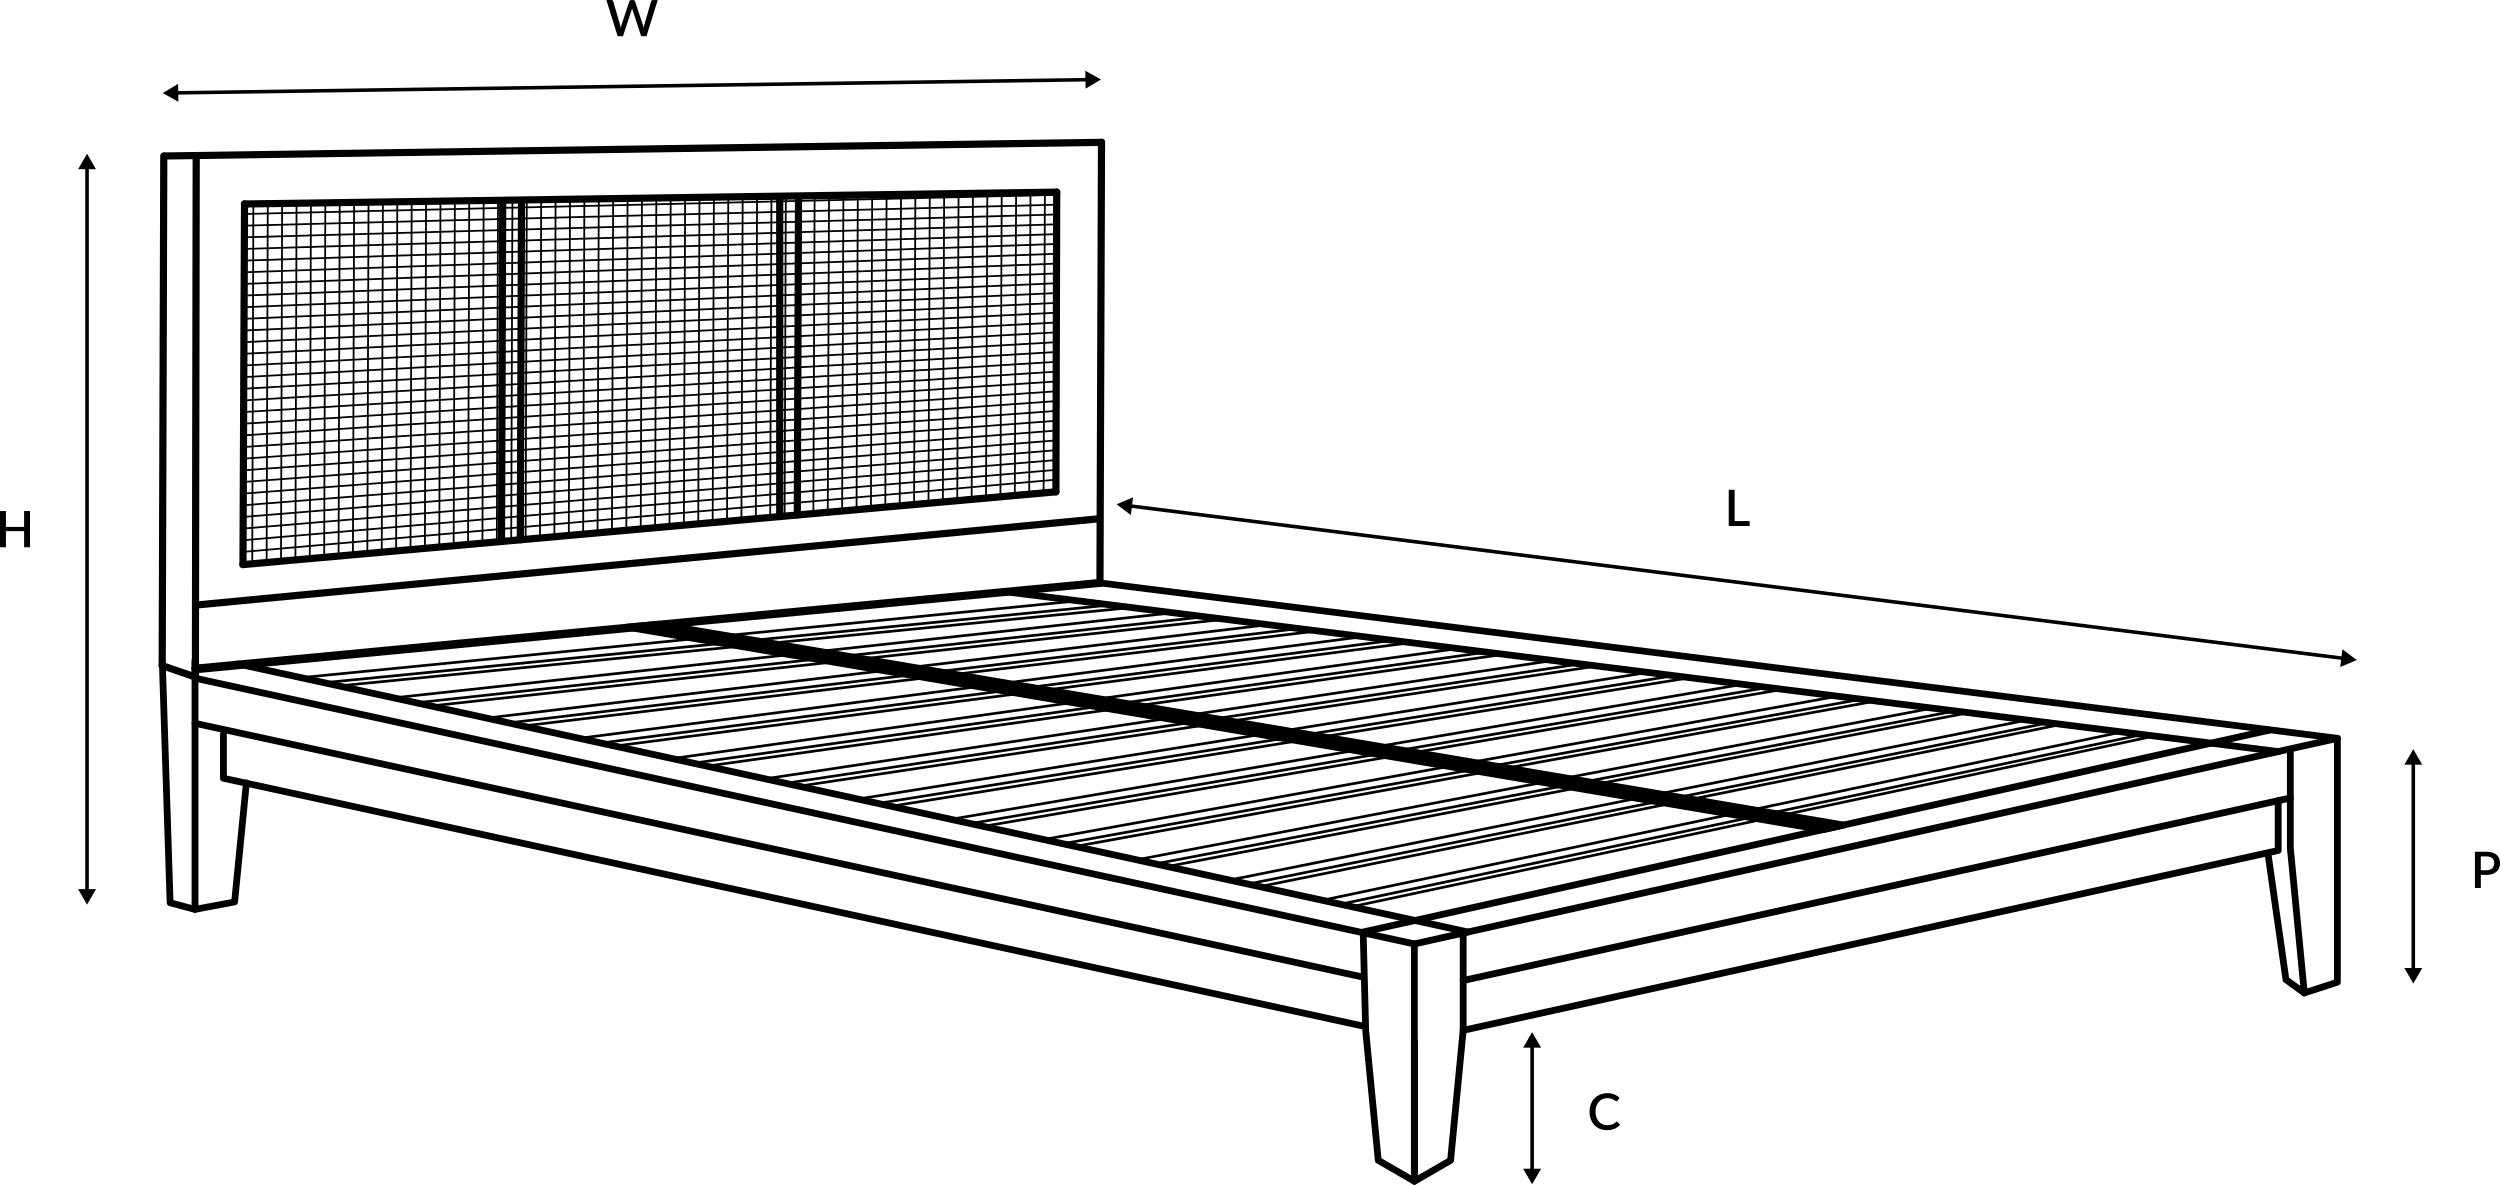 <svg xmlns="http://www.w3.org/2000/svg" xmlns:xlink="http://www.w3.org/1999/xlink" width="396.153" height="187.721" viewBox="0 0 396.153 187.721">
  <defs>
    <clipPath id="clip-path">
      <path id="Path_10475" data-name="Path 10475" d="M223.692,240.04l-.228,47.272L94.75,298.6l.194-56.832,128.749-1.725" transform="translate(-94.75 -240.04)" fill="none"/>
    </clipPath>
  </defs>
  <g id="Rattan-Bed_Illustration_EN" transform="translate(-27.13 -186.57)">
    <g id="Group_11794" data-name="Group 11794" transform="translate(52.263 208.555)">
      <g id="Group_11788" data-name="Group 11788" transform="translate(0.091 69.787)">
        <g id="Group_11786" data-name="Group 11786" transform="translate(22.437 3.169)">
          <g id="Group_11774" data-name="Group 11774">
            <path id="Line_2261" data-name="Line 2261" d="M-.162,12.26a.214.214,0,0,1-.212-.193.214.214,0,0,1,.191-.233L123.276-.374a.214.214,0,0,1,.234.191.214.214,0,0,1-.191.233L-.14,12.259Z" transform="translate(0.375 0.375)"/>
            <path id="Line_2262" data-name="Line 2262" d="M-.162,12.4A.214.214,0,0,1-.374,12.2a.214.214,0,0,1,.191-.234L124.694-.374a.214.214,0,0,1,.233.191.214.214,0,0,1-.191.234L-.14,12.4Z" transform="translate(3.45 1.098)"/>
            <path id="Line_2263" data-name="Line 2263" d="M-.162,12.442a.214.214,0,0,1-.212-.193.214.214,0,0,1,.191-.233L125.138-.374a.214.214,0,0,1,.233.191.214.214,0,0,1-.191.233L-.14,12.441Z" transform="translate(6.155 1.52)"/>
          </g>
          <g id="Group_11775" data-name="Group 11775" transform="translate(14.753 1.896)">
            <path id="Line_2264" data-name="Line 2264" d="M-.162,13.558a.214.214,0,0,1-.212-.19.214.214,0,0,1,.189-.235L123.513-.374a.214.214,0,0,1,.235.189.214.214,0,0,1-.189.235L-.138,13.557Z" transform="translate(0.375 0.375)"/>
            <path id="Line_2265" data-name="Line 2265" d="M-.162,13.684a.214.214,0,0,1-.212-.19.214.214,0,0,1,.189-.235L124.737-.374a.213.213,0,0,1,.235.189.214.214,0,0,1-.189.235L-.138,13.682Z" transform="translate(3.433 1.087)"/>
            <path id="Line_2266" data-name="Line 2266" d="M-.162,13.741a.214.214,0,0,1-.212-.19.214.214,0,0,1,.189-.235L125.142-.374a.213.213,0,0,1,.235.189.214.214,0,0,1-.189.235L-.138,13.739Z" transform="translate(6.052 1.497)"/>
          </g>
          <g id="Group_11776" data-name="Group 11776" transform="translate(29.507 3.787)">
            <path id="Line_2267" data-name="Line 2267" d="M-.162,14.868a.214.214,0,0,1-.212-.188.214.214,0,0,1,.187-.237L123.75-.374a.214.214,0,0,1,.237.187.214.214,0,0,1-.187.237L-.136,14.866Z" transform="translate(0.375 0.375)"/>
            <path id="Line_2268" data-name="Line 2268" d="M-.162,14.976a.214.214,0,0,1-.212-.188.214.214,0,0,1,.187-.237L124.792-.374a.213.213,0,0,1,.237.187.214.214,0,0,1-.187.237L-.136,14.975Z" transform="translate(3.41 1.081)"/>
            <path id="Line_2269" data-name="Line 2269" d="M-.162,15.039a.214.214,0,0,1-.212-.188.214.214,0,0,1,.187-.237L125.151-.374a.214.214,0,0,1,.237.187.214.214,0,0,1-.187.237L-.136,15.037Z" transform="translate(5.944 1.474)"/>
          </g>
          <g id="Group_11777" data-name="Group 11777" transform="translate(44.254 5.683)">
            <path id="Line_2270" data-name="Line 2270" d="M-.162,16.166a.214.214,0,0,1-.211-.186.214.214,0,0,1,.184-.239L123.993-.373a.214.214,0,0,1,.239.184.214.214,0,0,1-.184.239L-.134,16.164Z" transform="translate(0.375 0.375)"/>
            <path id="Line_2271" data-name="Line 2271" d="M-.162,16.269a.214.214,0,0,1-.211-.186.214.214,0,0,1,.184-.239L124.841-.373a.213.213,0,0,1,.239.184A.214.214,0,0,1,124.9.05L-.134,16.267Z" transform="translate(3.393 1.07)"/>
            <path id="Line_2272" data-name="Line 2272" d="M-.162,16.337a.214.214,0,0,1-.211-.186.214.214,0,0,1,.184-.239L125.155-.373a.213.213,0,0,1,.239.184.214.214,0,0,1-.184.239L-.134,16.335Z" transform="translate(5.847 1.451)"/>
          </g>
          <g id="Group_11778" data-name="Group 11778" transform="translate(59.008 7.573)">
            <path id="Line_2273" data-name="Line 2273" d="M-.162,17.476a.214.214,0,0,1-.211-.184.214.214,0,0,1,.182-.241L124.23-.373a.214.214,0,0,1,.241.182.214.214,0,0,1-.182.241L-.132,17.474Z" transform="translate(0.375 0.375)"/>
            <path id="Line_2274" data-name="Line 2274" d="M-.162,17.567a.214.214,0,0,1-.211-.184.214.214,0,0,1,.182-.241L124.9-.373a.213.213,0,0,1,.241.182.214.214,0,0,1-.182.241L-.132,17.565Z" transform="translate(3.37 1.058)"/>
            <path id="Line_2275" data-name="Line 2275" d="M-.162,17.635a.214.214,0,0,1-.211-.184.214.214,0,0,1,.182-.241L125.164-.373a.214.214,0,0,1,.241.182.214.214,0,0,1-.182.241L-.132,17.633Z" transform="translate(5.739 1.434)"/>
          </g>
          <g id="Group_11779" data-name="Group 11779" transform="translate(73.755 9.469)">
            <path id="Line_2276" data-name="Line 2276" d="M-.162,18.78A.214.214,0,0,1-.373,18.6a.214.214,0,0,1,.179-.243L124.473-.373a.214.214,0,0,1,.243.179.214.214,0,0,1-.179.243L-.13,18.777Z" transform="translate(0.375 0.375)"/>
            <path id="Line_2277" data-name="Line 2277" d="M-.162,18.86a.214.214,0,0,1-.211-.182.214.214,0,0,1,.179-.243L124.94-.373a.213.213,0,0,1,.243.179A.214.214,0,0,1,125,.05L-.13,18.857Z" transform="translate(3.359 1.047)"/>
            <path id="Line_2278" data-name="Line 2278" d="M-.162,18.934a.214.214,0,0,1-.211-.182.214.214,0,0,1,.179-.243L125.167-.373a.213.213,0,0,1,.243.179.214.214,0,0,1-.179.243L-.13,18.931Z" transform="translate(5.642 1.406)"/>
          </g>
          <g id="Group_11780" data-name="Group 11780" transform="translate(88.509 11.365)">
            <path id="Line_2279" data-name="Line 2279" d="M-.162,20.078a.214.214,0,0,1-.211-.18A.214.214,0,0,1-.2,19.654L124.71-.372a.214.214,0,0,1,.245.177.214.214,0,0,1-.177.245L-.128,20.075Z" transform="translate(0.375 0.375)"/>
            <path id="Line_2280" data-name="Line 2280" d="M-.162,20.146a.214.214,0,0,1-.211-.18A.214.214,0,0,1-.2,19.722L124.989-.372a.214.214,0,0,1,.245.177.214.214,0,0,1-.177.245L-.128,20.144Z" transform="translate(3.336 1.036)"/>
            <path id="Line_2281" data-name="Line 2281" d="M-.162,20.232a.214.214,0,0,1-.211-.18A.213.213,0,0,1-.2,19.807L125.171-.372a.214.214,0,0,1,.245.177.214.214,0,0,1-.177.245L-.128,20.229Z" transform="translate(5.54 1.383)"/>
          </g>
          <g id="Group_11781" data-name="Group 11781" transform="translate(103.262 13.256)">
            <path id="Line_2282" data-name="Line 2282" d="M-.162,21.388a.214.214,0,0,1-.21-.178A.214.214,0,0,1-.2,20.964L124.941-.372a.214.214,0,0,1,.246.175.214.214,0,0,1-.175.246L-.126,21.385A.215.215,0,0,1-.162,21.388Z" transform="translate(0.375 0.375)"/>
            <path id="Line_2283" data-name="Line 2283" d="M-.162,21.439a.214.214,0,0,1-.21-.178A.214.214,0,0,1-.2,21.015L125.044-.372a.213.213,0,0,1,.246.175.214.214,0,0,1-.175.246L-.126,21.436A.215.215,0,0,1-.162,21.439Z" transform="translate(3.313 1.03)"/>
            <path id="Line_2284" data-name="Line 2284" d="M-.162,21.536a.214.214,0,0,1-.21-.177A.214.214,0,0,1-.2,21.112L125.18-.372a.214.214,0,0,1,.247.174.214.214,0,0,1-.174.247L-.125,21.533A.215.215,0,0,1-.162,21.536Z" transform="translate(5.431 1.36)"/>
          </g>
          <g id="Group_11782" data-name="Group 11782" transform="translate(118.01 15.152)">
            <path id="Line_2285" data-name="Line 2285" d="M-.162,22.686a.214.214,0,0,1-.21-.176A.214.214,0,0,1-.2,22.262L125.184-.372a.214.214,0,0,1,.248.172.214.214,0,0,1-.172.248L-.124,22.683A.215.215,0,0,1-.162,22.686Z" transform="translate(0.375 0.375)"/>
            <path id="Line_2286" data-name="Line 2286" d="M-.162,22.732a.214.214,0,0,1-.21-.176A.214.214,0,0,1-.2,22.308L125.087-.372a.214.214,0,0,1,.248.172.214.214,0,0,1-.172.248L-.123,22.728A.215.215,0,0,1-.162,22.732Z" transform="translate(3.302 1.018)"/>
            <path id="Line_2287" data-name="Line 2287" d="M-.162,22.828a.214.214,0,0,1-.21-.175A.214.214,0,0,1-.2,22.4L125.184-.372a.213.213,0,0,1,.248.172.214.214,0,0,1-.172.248L-.123,22.825A.215.215,0,0,1-.162,22.828Z" transform="translate(5.335 1.337)"/>
          </g>
          <g id="Group_11783" data-name="Group 11783" transform="translate(132.763 17.042)">
            <path id="Line_2288" data-name="Line 2288" d="M-.162,24a.214.214,0,0,1-.21-.174.214.214,0,0,1,.17-.25L125.421-.371a.214.214,0,0,1,.25.17.214.214,0,0,1-.17.25L-.122,23.992A.215.215,0,0,1-.162,24Z" transform="translate(0.375 0.375)"/>
            <path id="Line_2289" data-name="Line 2289" d="M-.162,24.024a.214.214,0,0,1-.21-.173A.214.214,0,0,1-.2,23.6L125.142-.371a.214.214,0,0,1,.25.17.214.214,0,0,1-.17.25L-.121,24.02A.215.215,0,0,1-.162,24.024Z" transform="translate(3.279 1.013)"/>
            <path id="Line_2290" data-name="Line 2290" d="M-.162,24.127a.214.214,0,0,1-.209-.173A.214.214,0,0,1-.2,23.7L125.187-.371a.214.214,0,0,1,.25.169.214.214,0,0,1-.169.25L-.121,24.123A.215.215,0,0,1-.162,24.127Z" transform="translate(5.226 1.32)"/>
          </g>
          <g id="Group_11784" data-name="Group 11784" transform="translate(147.516 18.938)">
            <path id="Line_2291" data-name="Line 2291" d="M-.162,25.3a.214.214,0,0,1-.209-.172A.214.214,0,0,1-.2,24.877L125.658-.371a.214.214,0,0,1,.251.167.214.214,0,0,1-.167.251L-.12,25.3A.215.215,0,0,1-.162,25.3Z" transform="translate(0.375 0.375)"/>
            <path id="Line_2292" data-name="Line 2292" d="M-.162,25.317a.214.214,0,0,1-.209-.171A.214.214,0,0,1-.2,24.894L125.191-.371a.214.214,0,0,1,.251.167.214.214,0,0,1-.167.251L-.119,25.312A.214.214,0,0,1-.162,25.317Z" transform="translate(3.256 1.001)"/>
            <path id="Line_2293" data-name="Line 2293" d="M-.162,25.431a.214.214,0,0,1-.209-.171A.214.214,0,0,1-.2,25.008L125.191-.371a.214.214,0,0,1,.252.167.214.214,0,0,1-.167.252L-.119,25.426A.215.215,0,0,1-.162,25.431Z" transform="translate(5.124 1.292)"/>
          </g>
          <g id="Group_11785" data-name="Group 11785" transform="translate(162.264 20.829)">
            <path id="Line_2294" data-name="Line 2294" d="M-.162,26.6a.214.214,0,0,1-.209-.17.214.214,0,0,1,.165-.253L125.9-.37a.214.214,0,0,1,.253.165.214.214,0,0,1-.165.253L-.118,26.6A.214.214,0,0,1-.162,26.6Z" transform="translate(0.375 0.375)"/>
            <path id="Line_2295" data-name="Line 2295" d="M-.162,26.6a.214.214,0,0,1-.209-.169.213.213,0,0,1,.165-.253L125.24-.37a.214.214,0,0,1,.253.165.214.214,0,0,1-.165.253L-.117,26.6A.214.214,0,0,1-.162,26.6Z" transform="translate(3.239 0.996)"/>
            <path id="Line_2296" data-name="Line 2296" d="M-.162,26.723a.214.214,0,0,1-.209-.169A.214.214,0,0,1-.206,26.3L125.195-.37a.214.214,0,0,1,.253.164.214.214,0,0,1-.164.253L-.117,26.718A.215.215,0,0,1-.162,26.723Z" transform="translate(5.027 1.275)"/>
          </g>
        </g>
        <path id="Path_10459" data-name="Path 10459" d="M274.217,417.549a.388.388,0,0,1-.114-.011L80.881,375.424a.539.539,0,0,1,.233-1.053l193.222,42.113a.539.539,0,0,1-.114,1.065Z" transform="translate(-75.318 -359.202)"/>
        <path id="Path_10460" data-name="Path 10460" d="M266.093,428.213a.387.387,0,0,1-.114-.011L80.871,387.978a.535.535,0,0,1-.41-.638.54.54,0,0,1,.638-.41l185.108,40.223a.535.535,0,0,1,.41.638.545.545,0,0,1-.524.427Z" transform="translate(-75.313 -364.61)"/>
        <path id="Path_10461" data-name="Path 10461" d="M269.5,437.278a.387.387,0,0,1-.114-.011l-180.6-39.272a.536.536,0,0,1-.427-.524V390.5a.541.541,0,1,1,1.082,0v6.537l180.177,39.181a.535.535,0,0,1,.41.638.545.545,0,0,1-.524.427Z" transform="translate(-78.72 -365.92)"/>
        <path id="Path_10462" data-name="Path 10462" d="M287.854,413.954a.388.388,0,0,1-.114-.011L92.861,371.465a.539.539,0,0,1,.233-1.053L287.974,412.89a.539.539,0,0,1-.114,1.065Z" transform="translate(-80.476 -357.498)"/>
        <path id="Path_10463" data-name="Path 10463" d="M507.98,376.67h-.068L305.943,351.3a.539.539,0,0,1-.467-.6.524.524,0,0,1,.6-.467L508.048,375.6a.54.54,0,0,1-.068,1.076Z" transform="translate(-172.207 -348.809)"/>
        <path id="Path_10464" data-name="Path 10464" d="M420.335,485.566a.514.514,0,0,1-.268-.074.54.54,0,0,1-.268-.467V462.812a.541.541,0,0,1,1.082,0v21.279l4.681-2.7,1.97-20.328V445.531a.538.538,0,1,1,1.076,0V461.11l-2,20.652a.545.545,0,0,1-.268.416l-5.728,3.314a.556.556,0,0,1-.268.074Z" transform="translate(-221.436 -389.615)"/>
        <path id="Path_10465" data-name="Path 10465" d="M433.895,445.913a.531.531,0,0,1-.524-.421.541.541,0,0,1,.41-.643L562.512,416.44v-7.459a.541.541,0,0,1,1.082,0v7.892a.536.536,0,0,1-.421.524L434.02,445.9a.859.859,0,0,1-.114.011Z" transform="translate(-227.274 -373.877)"/>
        <path id="Path_10466" data-name="Path 10466" d="M433.895,437.7a.531.531,0,0,1-.524-.421.541.541,0,0,1,.41-.643l131.083-28.926a.539.539,0,1,1,.233,1.053L434.014,437.691a.858.858,0,0,1-.114.011Z" transform="translate(-227.274 -373.559)"/>
        <path id="Path_10467" data-name="Path 10467" d="M414.2,461.38a.5.5,0,0,1-.268-.074l-5.723-3.314a.536.536,0,0,1-.268-.416l-1.993-20.6-.4-15.619a.544.544,0,0,1,.421-.541l143.6-31.984a.539.539,0,1,1,.233,1.053L406.632,421.772l.387,15.135,1.964,20.288,4.675,2.7V423.23a.536.536,0,0,1,.421-.524L560.349,390.13a.539.539,0,1,1,.233,1.053L414.734,423.668v37.171a.54.54,0,0,1-.268.467.574.574,0,0,1-.268.074Z" transform="translate(-215.3 -365.429)"/>
        <path id="Path_10468" data-name="Path 10468" d="M663.691,446.646a.558.558,0,0,1-.319-.1l-2.91-2.124a.542.542,0,0,1-.216-.359l-2.79-19.548a.538.538,0,0,1,1.065-.154l2.756,19.326L664,445.673a.543.543,0,0,1,.12.752A.537.537,0,0,1,663.691,446.646Z" transform="translate(-323.767 -380.533)"/>
        <path id="Path_10469" data-name="Path 10469" d="M415.232,413.854a.543.543,0,0,1-.535-.49l-2.226-23V374.77a.538.538,0,1,1,1.076,0v15.539L415.7,412.6l4.231-1.384V373.437L223.889,348.811,81.025,362.362a.538.538,0,1,1-.1-1.07L223.9,347.74,420.533,372.43a.541.541,0,0,1,.473.535V411.6a.538.538,0,0,1-.37.512l-5.239,1.708A.559.559,0,0,1,415.232,413.854Z" transform="translate(-75.308 -347.74)"/>
        <path id="Path_10470" data-name="Path 10470" d="M80.985,412.073a.539.539,0,0,1-.535-.541V374.891a.541.541,0,1,1,1.082,0v35.992l5.239-.991,1.822-18.42a.538.538,0,1,1,1.07.1L87.8,410.393a.538.538,0,0,1-.438.478l-6.269,1.184a.554.554,0,0,1-.1.006Z" transform="translate(-75.314 -359.198)"/>
        <g id="Group_11787" data-name="Group 11787" transform="translate(73.63 6.599)">
          <path id="Path_10471" data-name="Path 10471" d="M206.7,360.25l187.75,31.836-3.377.752L201.69,360.728Z" transform="translate(-201.149 -359.726)"/>
          <path id="Path_10472" data-name="Path 10472" d="M390.666,392.982a.489.489,0,0,1-.091-.006L201.19,360.867a.537.537,0,0,1,.04-1.065l5.011-.473a1.194,1.194,0,0,1,.142.006l187.75,31.836a.536.536,0,0,1,.45.512.544.544,0,0,1-.421.541l-3.377.752a.852.852,0,0,1-.12.011Zm-185.274-32.5,185.262,31.408.592-.131L206.275,360.4l-.883.085Z" transform="translate(-200.74 -359.33)"/>
        </g>
        <path id="Path_10473" data-name="Path 10473" d="M81.522,363.99v6.44a.541.541,0,1,1-1.082,0v-2.864" transform="translate(-75.31 -354.737)"/>
        <path id="Path_10474" data-name="Path 10474" d="M71.436,370.786v1.475l1.19,36.7a.53.53,0,0,0,.4.5l3.94,1.053a.562.562,0,0,0,.137.017.539.539,0,0,0,.137-1.059l-3.553-.951-1.179-36.288V370.78H71.43Z" transform="translate(-71.43 -357.661)"/>
      </g>
      <path id="Line_2297" data-name="Line 2297" d="M-.431,82.7h0A.569.569,0,0,1-1,82.127L-.875-.431A.569.569,0,0,1-.3-1a.569.569,0,0,1,.569.57L.139,82.129A.569.569,0,0,1-.431,82.7Z" transform="translate(6.261 3.164)"/>
      <path id="Line_2298" data-name="Line 2298" d="M-.431,57.279h0A.569.569,0,0,1-1,56.707L-.755-.433A.569.569,0,0,1-.183-1a.569.569,0,0,1,.567.572L.139,56.712A.569.569,0,0,1-.431,57.279Z" transform="translate(13.8 10.771)"/>
      <g id="Group_11789" data-name="Group 11789" transform="translate(97.853 8.871)">
        <path id="Line_2299" data-name="Line 2299" d="M-.431,50.315h0A.569.569,0,0,1-1,49.743L-.806-.433A.569.569,0,0,1-.235-1a.569.569,0,0,1,.567.572L.139,49.748A.569.569,0,0,1-.431,50.315Z" transform="translate(3.784 1)"/>
        <path id="Line_2300" data-name="Line 2300" d="M-.431,50.565A.569.569,0,0,1-1,50V-.431A.569.569,0,0,1-.431-1a.569.569,0,0,1,.569.569V50A.569.569,0,0,1-.431,50.565Z" transform="translate(1 1)"/>
      </g>
      <g id="Group_11790" data-name="Group 11790" transform="translate(53.769 9.771)">
        <path id="Line_2301" data-name="Line 2301" d="M-.431,53.344h0A.569.569,0,0,1-1,52.773L-.812-.433A.569.569,0,0,1-.241-1a.569.569,0,0,1,.567.571L.139,52.777A.569.569,0,0,1-.431,53.344Z" transform="translate(3.978 1)"/>
        <path id="Line_2302" data-name="Line 2302" d="M-.431,53.612h0A.569.569,0,0,1-1,53.04L-.812-.433A.569.569,0,0,1-.241-1a.569.569,0,0,1,.567.571L.139,53.044A.569.569,0,0,1-.431,53.612Z" transform="translate(1 1)"/>
      </g>
      <path id="Line_2303" data-name="Line 2303" d="M-.431,80.9h0A.569.569,0,0,1-1,80.327L-.749-.432A.569.569,0,0,1-.178-1a.569.569,0,0,1,.568.571L.139,80.33A.569.569,0,0,1-.431,80.9Z" transform="translate(1 3.164)"/>
      <path id="Line_2304" data-name="Line 2304" d="M-.431,70.016h0A.569.569,0,0,1-1,69.445L-.755-.433A.569.569,0,0,1-.184-1a.569.569,0,0,1,.567.571L.139,69.449A.569.569,0,0,1-.431,70.016Z" transform="translate(149.598 1)"/>
      <path id="Line_2305" data-name="Line 2305" d="M-.431,47.627h0A.569.569,0,0,1-1,47.056L-.875-.432A.569.569,0,0,1-.3-1a.569.569,0,0,1,.568.571L.139,47.059A.569.569,0,0,1-.431,47.627Z" transform="translate(142.617 8.892)"/>
      <path id="Line_2306" data-name="Line 2306" d="M-.431,2.3A.569.569,0,0,1-1,1.741a.569.569,0,0,1,.561-.578L147.926-1a.57.57,0,0,1,.578.561.569.569,0,0,1-.561.578L-.422,2.3Z" transform="translate(1.478 1)"/>
      <path id="Line_2307" data-name="Line 2307" d="M-.431,2.018A.569.569,0,0,1-1,1.457.569.569,0,0,1-.439.879L128.258-1a.57.57,0,0,1,.578.561.569.569,0,0,1-.561.578L-.422,2.018Z" transform="translate(14.045 8.892)"/>
      <path id="Line_2308" data-name="Line 2308" d="M-.431,13.833A.569.569,0,0,1-1,13.318.569.569,0,0,1-.485,12.7L142.846-1a.569.569,0,0,1,.621.513.569.569,0,0,1-.513.621L-.376,13.83Z" transform="translate(6.267 70.878)"/>
      <path id="Line_2309" data-name="Line 2309" d="M-.431,11.669A.569.569,0,0,1-1,11.151a.569.569,0,0,1,.516-.618L128.335-1a.569.569,0,0,1,.618.516.569.569,0,0,1-.516.618L-.38,11.667Z" transform="translate(13.8 56.381)"/>
      <path id="Line_2310" data-name="Line 2310" d="M-.431,13.793A.569.569,0,0,1-1,13.278a.569.569,0,0,1,.513-.621L142.436-1a.569.569,0,0,1,.621.513.569.569,0,0,1-.513.621L-.376,13.791Z" transform="translate(6.472 60.657)"/>
      <g id="Group_11793" data-name="Group 11793" transform="translate(13.37 8.461)" clip-path="url(#clip-path)">
        <g id="Group_11791" data-name="Group 11791" transform="translate(-5.529 -5.871)">
          <path id="Line_2311" data-name="Line 2311" d="M.035,66.894H-.25L-.039,0H.245Z" transform="translate(0.25 2.028)"/>
          <path id="Line_2312" data-name="Line 2312" d="M.035,66.706H-.25L-.045,0H.24Z" transform="translate(2.533 1.994)"/>
          <path id="Line_2313" data-name="Line 2313" d="M.035,66.518H-.25L-.039,0H.245Z" transform="translate(4.811 1.965)"/>
          <path id="Line_2314" data-name="Line 2314" d="M.035,66.336H-.25L-.045,0H.24Z" transform="translate(7.094 1.931)"/>
          <path id="Line_2315" data-name="Line 2315" d="M.035,66.154H-.25L-.039,0H.245Z" transform="translate(9.372 1.897)"/>
          <path id="Line_2316" data-name="Line 2316" d="M.035,65.966H-.25L-.039,0H.245Z" transform="translate(11.65 1.863)"/>
          <path id="Line_2317" data-name="Line 2317" d="M.035,65.784H-.25L-.039,0H.245Z" transform="translate(13.933 1.829)"/>
          <path id="Line_2318" data-name="Line 2318" d="M.035,65.6H-.25L-.039,0H.245Z" transform="translate(16.21 1.795)"/>
          <path id="Line_2319" data-name="Line 2319" d="M.035,65.414H-.25L-.039,0H.245Z" transform="translate(18.494 1.766)"/>
          <path id="Line_2320" data-name="Line 2320" d="M.035,65.226H-.25L-.039,0H.245Z" transform="translate(20.771 1.732)"/>
          <path id="Line_2321" data-name="Line 2321" d="M.035,65.043H-.25L-.034,0H.251Z" transform="translate(23.049 1.698)"/>
          <path id="Line_2322" data-name="Line 2322" d="M.035,64.861H-.25L-.034,0H.251Z" transform="translate(25.332 1.664)"/>
          <path id="Line_2323" data-name="Line 2323" d="M.035,64.679H-.25L-.034,0H.251Z" transform="translate(27.61 1.629)"/>
          <path id="Line_2324" data-name="Line 2324" d="M.035,64.491H-.25L-.034,0H.251Z" transform="translate(29.893 1.595)"/>
          <path id="Line_2325" data-name="Line 2325" d="M.035,64.309H-.25L-.034,0H.251Z" transform="translate(32.171 1.561)"/>
          <path id="Line_2326" data-name="Line 2326" d="M.035,64.121H-.25L-.028,0H.257Z" transform="translate(34.449 1.533)"/>
          <path id="Line_2327" data-name="Line 2327" d="M.035,63.939H-.25L-.034,0H.251Z" transform="translate(36.732 1.499)"/>
          <path id="Line_2328" data-name="Line 2328" d="M.035,63.751H-.25L-.028,0H.257Z" transform="translate(39.01 1.464)"/>
          <path id="Line_2329" data-name="Line 2329" d="M.035,63.569H-.25L-.034,0H.251Z" transform="translate(41.293 1.43)"/>
          <path id="Line_2330" data-name="Line 2330" d="M.035,63.386H-.25L-.028,0H.257Z" transform="translate(43.57 1.396)"/>
          <path id="Line_2331" data-name="Line 2331" d="M.035,63.2H-.25L-.028,0H.257Z" transform="translate(45.848 1.362)"/>
          <path id="Line_2332" data-name="Line 2332" d="M.035,63.016H-.25L-.028,0H.257Z" transform="translate(48.131 1.328)"/>
          <path id="Line_2333" data-name="Line 2333" d="M.035,62.828H-.25L-.028,0H.257Z" transform="translate(50.409 1.299)"/>
          <path id="Line_2334" data-name="Line 2334" d="M.035,62.646H-.25L-.028,0H.257Z" transform="translate(52.692 1.265)"/>
          <path id="Line_2335" data-name="Line 2335" d="M.035,62.464H-.25L-.028,0H.257Z" transform="translate(54.97 1.231)"/>
          <path id="Line_2336" data-name="Line 2336" d="M.035,62.282H-.25L-.028,0H.257Z" transform="translate(57.253 1.197)"/>
          <path id="Line_2337" data-name="Line 2337" d="M.035,62.094H-.25L-.028,0H.257Z" transform="translate(59.531 1.163)"/>
          <path id="Line_2338" data-name="Line 2338" d="M.035,61.912H-.25L-.022,0H.262Z" transform="translate(61.809 1.128)"/>
          <path id="Line_2339" data-name="Line 2339" d="M.035,61.724H-.25L-.028,0H.257Z" transform="translate(64.092 1.1)"/>
          <path id="Line_2340" data-name="Line 2340" d="M.035,61.542H-.25L-.022,0H.262Z" transform="translate(66.37 1.066)"/>
          <path id="Line_2341" data-name="Line 2341" d="M.035,61.354H-.25L-.028,0H.257Z" transform="translate(68.653 1.032)"/>
          <path id="Line_2342" data-name="Line 2342" d="M.035,61.171H-.25L-.022,0H.262Z" transform="translate(70.93 0.997)"/>
          <path id="Line_2343" data-name="Line 2343" d="M.035,60.989H-.25L-.022,0H.262Z" transform="translate(73.208 0.963)"/>
          <path id="Line_2344" data-name="Line 2344" d="M.035,60.807H-.25L-.022,0H.262Z" transform="translate(75.491 0.929)"/>
          <path id="Line_2345" data-name="Line 2345" d="M.035,60.619H-.25L-.022,0H.262Z" transform="translate(77.769 0.895)"/>
          <path id="Line_2346" data-name="Line 2346" d="M.035,60.431H-.25L-.022,0H.262Z" transform="translate(80.052 0.867)"/>
          <path id="Line_2347" data-name="Line 2347" d="M.035,60.249H-.25L-.022,0H.262Z" transform="translate(82.33 0.832)"/>
          <path id="Line_2348" data-name="Line 2348" d="M.035,60.067H-.25L-.017,0H.268Z" transform="translate(84.608 0.798)"/>
          <path id="Line_2349" data-name="Line 2349" d="M.035,59.879H-.25L-.022,0H.262Z" transform="translate(86.891 0.764)"/>
          <path id="Line_2350" data-name="Line 2350" d="M.035,59.7H-.25L-.017,0H.268Z" transform="translate(89.169 0.73)"/>
          <path id="Line_2351" data-name="Line 2351" d="M.035,59.515H-.25L-.022,0H.262Z" transform="translate(91.452 0.696)"/>
          <path id="Line_2352" data-name="Line 2352" d="M.035,59.332H-.25L-.017,0H.268Z" transform="translate(93.729 0.662)"/>
          <path id="Line_2353" data-name="Line 2353" d="M.035,59.139H-.25L-.017,0H.268Z" transform="translate(96.007 0.633)"/>
          <path id="Line_2354" data-name="Line 2354" d="M.035,58.957H-.25L-.017,0H.268Z" transform="translate(98.29 0.599)"/>
          <path id="Line_2355" data-name="Line 2355" d="M.035,58.774H-.25L-.017,0H.268Z" transform="translate(100.568 0.565)"/>
          <path id="Line_2356" data-name="Line 2356" d="M.035,58.592H-.25L-.017,0H.268Z" transform="translate(102.851 0.531)"/>
          <path id="Line_2357" data-name="Line 2357" d="M.035,58.4H-.25L-.017,0H.268Z" transform="translate(105.129 0.496)"/>
          <path id="Line_2358" data-name="Line 2358" d="M.035,58.222H-.25L-.011,0H.274Z" transform="translate(107.407 0.462)"/>
          <path id="Line_2359" data-name="Line 2359" d="M.035,58.034H-.25L-.011,0H.274Z" transform="translate(109.69 0.434)"/>
          <path id="Line_2360" data-name="Line 2360" d="M.035,57.852H-.25L-.011,0H.274Z" transform="translate(111.968 0.4)"/>
          <path id="Line_2361" data-name="Line 2361" d="M.035,57.664H-.25L-.011,0H.274Z" transform="translate(114.251 0.365)"/>
          <path id="Line_2362" data-name="Line 2362" d="M.035,57.482H-.25L-.011,0H.274Z" transform="translate(116.529 0.331)"/>
          <path id="Line_2363" data-name="Line 2363" d="M.035,57.3H-.25L-.011,0H.274Z" transform="translate(118.812 0.297)"/>
          <path id="Line_2364" data-name="Line 2364" d="M.035,57.117H-.25L-.011,0H.274Z" transform="translate(121.089 0.263)"/>
          <path id="Line_2365" data-name="Line 2365" d="M.035,56.929H-.25L-.005,0H.28Z" transform="translate(123.367 0.229)"/>
          <path id="Line_2366" data-name="Line 2366" d="M.035,56.742H-.25L-.011,0H.274Z" transform="translate(125.65 0.2)"/>
          <path id="Line_2367" data-name="Line 2367" d="M.035,56.559H-.25L-.005,0H.28Z" transform="translate(127.928 0.166)"/>
          <path id="Line_2368" data-name="Line 2368" d="M.035,56.377H-.25L-.011,0H.274Z" transform="translate(130.211 0.132)"/>
          <path id="Line_2369" data-name="Line 2369" d="M.035,56.195H-.25L-.005,0H.28Z" transform="translate(132.489 0.098)"/>
          <path id="Line_2370" data-name="Line 2370" d="M.035,56.007H-.25L-.005,0H.28Z" transform="translate(134.767 0.064)"/>
          <path id="Line_2371" data-name="Line 2371" d="M.035,55.825H-.25L-.005,0H.28Z" transform="translate(137.05 0.03)"/>
          <path id="Line_2372" data-name="Line 2372" d="M.035,55.637H-.25L-.005,0H.28Z" transform="translate(139.328 0.001)"/>
        </g>
        <g id="Group_11792" data-name="Group 11792" transform="translate(-5.292 -6.013)">
          <path id="Line_2373" data-name="Line 2373" d="M0,2.062l0-.285L139.006-.25l0,.285Z" transform="translate(0.22 0.25)"/>
          <path id="Line_2374" data-name="Line 2374" d="M0,2.375,0,2.09,139.005-.25l0,.285Z" transform="translate(0.215 1.793)"/>
          <path id="Line_2375" data-name="Line 2375" d="M0,2.694,0,2.409,139-.25l.005.285Z" transform="translate(0.209 3.336)"/>
          <path id="Line_2376" data-name="Line 2376" d="M0,3l-.006-.285L139-.25l.006.285Z" transform="translate(0.204 4.885)"/>
          <path id="Line_2377" data-name="Line 2377" d="M0,3.314-.006,3.03,139-.25,139,.035Z" transform="translate(0.198 6.428)"/>
          <path id="Line_2378" data-name="Line 2378" d="M0,3.628l-.007-.285L139-.25,139,.035Z" transform="translate(0.193 7.977)"/>
          <path id="Line_2379" data-name="Line 2379" d="M0,3.941l-.008-.285L139-.25,139,.035Z" transform="translate(0.187 9.52)"/>
          <path id="Line_2380" data-name="Line 2380" d="M0,4.248l-.009-.285L139-.25,139,.035Z" transform="translate(0.182 11.069)"/>
          <path id="Line_2381" data-name="Line 2381" d="M0,4.567l-.009-.285L139-.25,139,.035Z" transform="translate(0.176 12.612)"/>
          <path id="Line_2382" data-name="Line 2382" d="M0,4.88-.009,4.6l139-4.846.01.285Z" transform="translate(0.171 14.155)"/>
          <path id="Line_2383" data-name="Line 2383" d="M0,5.188-.009,4.9l139-5.153L139,.035Z" transform="translate(0.166 15.704)"/>
          <path id="Line_2384" data-name="Line 2384" d="M0,5.507-.01,5.222l139-5.472L139,.035Z" transform="translate(0.16 17.247)"/>
          <path id="Line_2385" data-name="Line 2385" d="M0,5.814-.01,5.53l139-5.779L139,.035Z" transform="translate(0.155 18.795)"/>
          <path id="Line_2386" data-name="Line 2386" d="M0,6.127l-.012-.284,139-6.093L139,.035Z" transform="translate(0.149 20.339)"/>
          <path id="Line_2387" data-name="Line 2387" d="M0,6.446l-.013-.284L138.981-.25l.013.284Z" transform="translate(0.144 21.882)"/>
          <path id="Line_2388" data-name="Line 2388" d="M0,6.754l-.014-.284L138.98-.25l.014.284Z" transform="translate(0.138 23.43)"/>
          <path id="Line_2389" data-name="Line 2389" d="M0,7.067l-.014-.284L138.98-.25l.014.284Z" transform="translate(0.133 24.973)"/>
          <path id="Line_2390" data-name="Line 2390" d="M0,7.38-.013,7.1,138.979-.25l.015.284Z" transform="translate(0.127 26.522)"/>
          <path id="Line_2391" data-name="Line 2391" d="M0,7.693l-.016-.284L138.978-.25l.016.284Z" transform="translate(0.122 28.065)"/>
          <path id="Line_2392" data-name="Line 2392" d="M0,8l-.016-.284L138.978-.25l.016.284Z" transform="translate(0.117 29.614)"/>
          <path id="Line_2393" data-name="Line 2393" d="M0,8.314-.015,8.03,138.972-.25l.017.284Z" transform="translate(0.111 31.157)"/>
          <path id="Line_2394" data-name="Line 2394" d="M0,8.633l-.018-.284L138.971-.25l.018.284Z" transform="translate(0.106 32.7)"/>
          <path id="Line_2395" data-name="Line 2395" d="M0,8.94l-.018-.284L138.97-.249l.018.284Z" transform="translate(0.1 34.249)"/>
          <path id="Line_2396" data-name="Line 2396" d="M0,9.253l-.019-.284L138.97-.249l.019.284Z" transform="translate(0.095 35.792)"/>
          <path id="Line_2397" data-name="Line 2397" d="M0,9.566l-.019-.284L138.969-.249l.019.284Z" transform="translate(0.089 37.341)"/>
          <path id="Line_2398" data-name="Line 2398" d="M0,9.88-.018,9.6,138.963-.249l.02.284Z" transform="translate(0.084 38.884)"/>
          <path id="Line_2399" data-name="Line 2399" d="M0,10.193l-.021-.284L138.963-.249l.021.284Z" transform="translate(0.078 40.427)"/>
          <path id="Line_2400" data-name="Line 2400" d="M0,10.506l-.021-.284L138.962-.249l.021.284Z" transform="translate(0.073 41.976)"/>
          <path id="Line_2401" data-name="Line 2401" d="M0,10.819l-.022-.284L138.961-.249l.022.284Z" transform="translate(0.067 43.519)"/>
          <path id="Line_2402" data-name="Line 2402" d="M0,11.127l-.023-.284L138.961-.249l.023.284Z" transform="translate(0.062 45.068)"/>
          <path id="Line_2403" data-name="Line 2403" d="M0,11.445l-.023-.284L138.955-.249l.023.284Z" transform="translate(0.057 46.611)"/>
          <path id="Line_2404" data-name="Line 2404" d="M0,11.753l-.024-.284L138.954-.249l.024.284Z" transform="translate(0.051 48.159)"/>
          <path id="Line_2405" data-name="Line 2405" d="M0,12.066l-.025-.284L138.954-.249l.025.284Z" transform="translate(0.046 49.703)"/>
          <path id="Line_2406" data-name="Line 2406" d="M0,12.385-.022,12.1,138.953-.249l.025.284Z" transform="translate(0.04 51.246)"/>
          <path id="Line_2407" data-name="Line 2407" d="M0,12.692l-.026-.284L138.952-.249l.026.284Z" transform="translate(0.035 52.794)"/>
          <path id="Line_2408" data-name="Line 2408" d="M0,13.006l-.026-.283L138.946-.249l.026.283Z" transform="translate(0.029 54.337)"/>
          <path id="Line_2409" data-name="Line 2409" d="M0,13.313l-.027-.283L138.946-.249l.027.283Z" transform="translate(0.024 55.886)"/>
        </g>
      </g>
      <path id="Line_2410" data-name="Line 2410" d="M4.831,1.938a.569.569,0,0,1-.184-.031L-.615.108A.569.569,0,0,1-.969-.615.569.569,0,0,1-.246-.969L5.015.83a.57.57,0,0,1-.184,1.108Z" transform="translate(1 83.923)"/>
    </g>
    <g id="Group_11800" data-name="Group 11800" transform="translate(27.13 186.57)">
      <g id="Group_11795" data-name="Group 11795" transform="translate(380.996 118.721)">
        <path id="Line_2411" data-name="Line 2411" d="M.069,33.048H-.5V0H.069Z" transform="translate(1.633 2.038)"/>
        <path id="Path_10476" data-name="Path 10476" d="M699.076,455.96l-1.418,2.46-1.418-2.46Z" transform="translate(-696.24 -421.289)"/>
        <path id="Path_10477" data-name="Path 10477" d="M699.076,397.524l-1.418-2.454-1.418,2.454Z" transform="translate(-696.24 -395.07)"/>
      </g>
      <g id="Group_11796" data-name="Group 11796" transform="translate(241.366 163.551)">
        <path id="Line_2412" data-name="Line 2412" d="M.069,20.015H-.5V0H.069Z" transform="translate(1.633 2.044)"/>
        <path id="Path_10478" data-name="Path 10478" d="M453.861,511.82l-1.424,2.454-1.418-2.454Z" transform="translate(-451.02 -490.171)"/>
        <path id="Path_10479" data-name="Path 10479" d="M453.861,476.26l-1.424-2.46-1.418,2.46Z" transform="translate(-451.02 -473.8)"/>
      </g>
      <g id="Group_11797" data-name="Group 11797" transform="translate(12.373 24.354)">
        <path id="Line_2413" data-name="Line 2413" d="M.069,114.912H-.5V0H.069Z" transform="translate(1.633 2.044)"/>
        <path id="Path_10480" data-name="Path 10480" d="M48.86,231.8l1.418-2.46L51.7,231.8Z" transform="translate(-48.86 -229.34)"/>
        <path id="Path_10481" data-name="Path 10481" d="M48.86,434.01l1.418,2.46,1.424-2.46Z" transform="translate(-48.86 -317.47)"/>
      </g>
      <g id="Group_11798" data-name="Group 11798" transform="translate(25.788 11.212)">
        <path id="Line_2414" data-name="Line 2414" d="M0,2.159-.007,1.59,144.577-.5l.008.569Z" transform="translate(2.047 1.627)"/>
        <path id="Path_10482" data-name="Path 10482" d="M74.9,212.751l-2.483-1.384,2.437-1.458Z" transform="translate(-72.42 -207.832)"/>
        <path id="Path_10483" data-name="Path 10483" d="M329.206,209.1l2.437-1.458-2.483-1.384Z" transform="translate(-182.971 -206.26)"/>
      </g>
      <g id="Group_11799" data-name="Group 11799" transform="translate(176.937 78.8)">
        <path id="Line_2415" data-name="Line 2415" d="M192.4,24.246-.062.069.009-.5,192.468,23.681Z" transform="translate(2.054 1.575)"/>
        <path id="Path_10484" data-name="Path 10484" d="M340.131,327.779l-2.261-1.714,2.614-1.1Z" transform="translate(-337.87 -324.96)"/>
        <path id="Path_10485" data-name="Path 10485" d="M678.39,370.059l2.619-1.1-2.266-1.72Z" transform="translate(-484.496 -343.165)"/>
      </g>
      <path id="Path_10486" data-name="Path 10486" d="M31.885,328.79v5.74h-.934v-2.557H28.07v2.557h-.94v-5.74h.94V331.3h2.881V328.79Z" transform="translate(-27.13 -247.809)"/>
      <path id="Path_10487" data-name="Path 10487" d="M204.023,186.57l-1.788,5.74h-.843l-1.35-4.122a1.128,1.128,0,0,1-.046-.148,1.263,1.263,0,0,1-.04-.171c-.011.063-.028.12-.04.171s-.028.1-.046.148l-1.361,4.122h-.843l-1.788-5.74h.78a.318.318,0,0,1,.2.057.262.262,0,0,1,.108.159l1.076,3.678a2.6,2.6,0,0,1,.057.262c.017.091.034.188.057.29.017-.1.04-.2.063-.29a2.006,2.006,0,0,1,.074-.256l1.23-3.678a.336.336,0,0,1,.114-.148.3.3,0,0,1,.2-.068h.273a.32.32,0,0,1,.2.063.342.342,0,0,1,.114.154l1.23,3.678c.028.08.051.159.074.251s.046.182.063.279c.017-.1.034-.194.051-.279s.034-.171.057-.251l1.07-3.678a.309.309,0,0,1,.307-.216h.729Z" transform="translate(-99.793 -186.57)"/>
      <path id="Path_10488" data-name="Path 10488" d="M511.534,327.83v.78H508.22v-5.74h.934v4.96h2.386Z" transform="translate(-234.284 -245.26)"/>
      <path id="Path_10489" data-name="Path 10489" d="M717.668,423.61a3.276,3.276,0,0,1,.974.131,1.872,1.872,0,0,1,.683.37,1.477,1.477,0,0,1,.4.569,2.131,2.131,0,0,1-.006,1.486,1.579,1.579,0,0,1-.416.586,1.89,1.89,0,0,1-.683.382,3.015,3.015,0,0,1-.951.137h-.854v2.078h-.934v-5.74h1.788Zm0,2.927a1.781,1.781,0,0,0,.547-.08.986.986,0,0,0,.632-.581,1.3,1.3,0,0,0,.08-.461,1.113,1.113,0,0,0-.08-.45.873.873,0,0,0-.233-.336,1,1,0,0,0-.393-.211,2.007,2.007,0,0,0-.558-.074h-.854v2.2h.854Z" transform="translate(-323.701 -288.638)"/>
      <path id="Path_10490" data-name="Path 10490" d="M473.828,495.317a.185.185,0,0,1,.131.057l.37.4a2.3,2.3,0,0,1-.86.649,3.238,3.238,0,0,1-2.357.011,2.522,2.522,0,0,1-.865-.6,2.755,2.755,0,0,1-.552-.928,3.424,3.424,0,0,1-.194-1.184,3.3,3.3,0,0,1,.2-1.184,2.676,2.676,0,0,1,.581-.928,2.559,2.559,0,0,1,.894-.6,2.991,2.991,0,0,1,1.145-.216,2.866,2.866,0,0,1,1.1.2,2.648,2.648,0,0,1,.826.535l-.307.433a.3.3,0,0,1-.074.074.187.187,0,0,1-.12.034.316.316,0,0,1-.182-.074,2.72,2.72,0,0,0-.262-.165,1.989,1.989,0,0,0-.393-.165,1.95,1.95,0,0,0-.592-.074,1.9,1.9,0,0,0-.752.142,1.614,1.614,0,0,0-.592.421,1.985,1.985,0,0,0-.387.672,2.741,2.741,0,0,0-.137.9,2.6,2.6,0,0,0,.142.9,2.051,2.051,0,0,0,.393.672,1.668,1.668,0,0,0,.592.416,1.829,1.829,0,0,0,.729.142,3.153,3.153,0,0,0,.427-.028,1.55,1.55,0,0,0,.347-.085,1.483,1.483,0,0,0,.3-.148,1.937,1.937,0,0,0,.279-.216.255.255,0,0,1,.159-.074Z" transform="translate(-217.612 -317.565)"/>
    </g>
  </g>
</svg>
